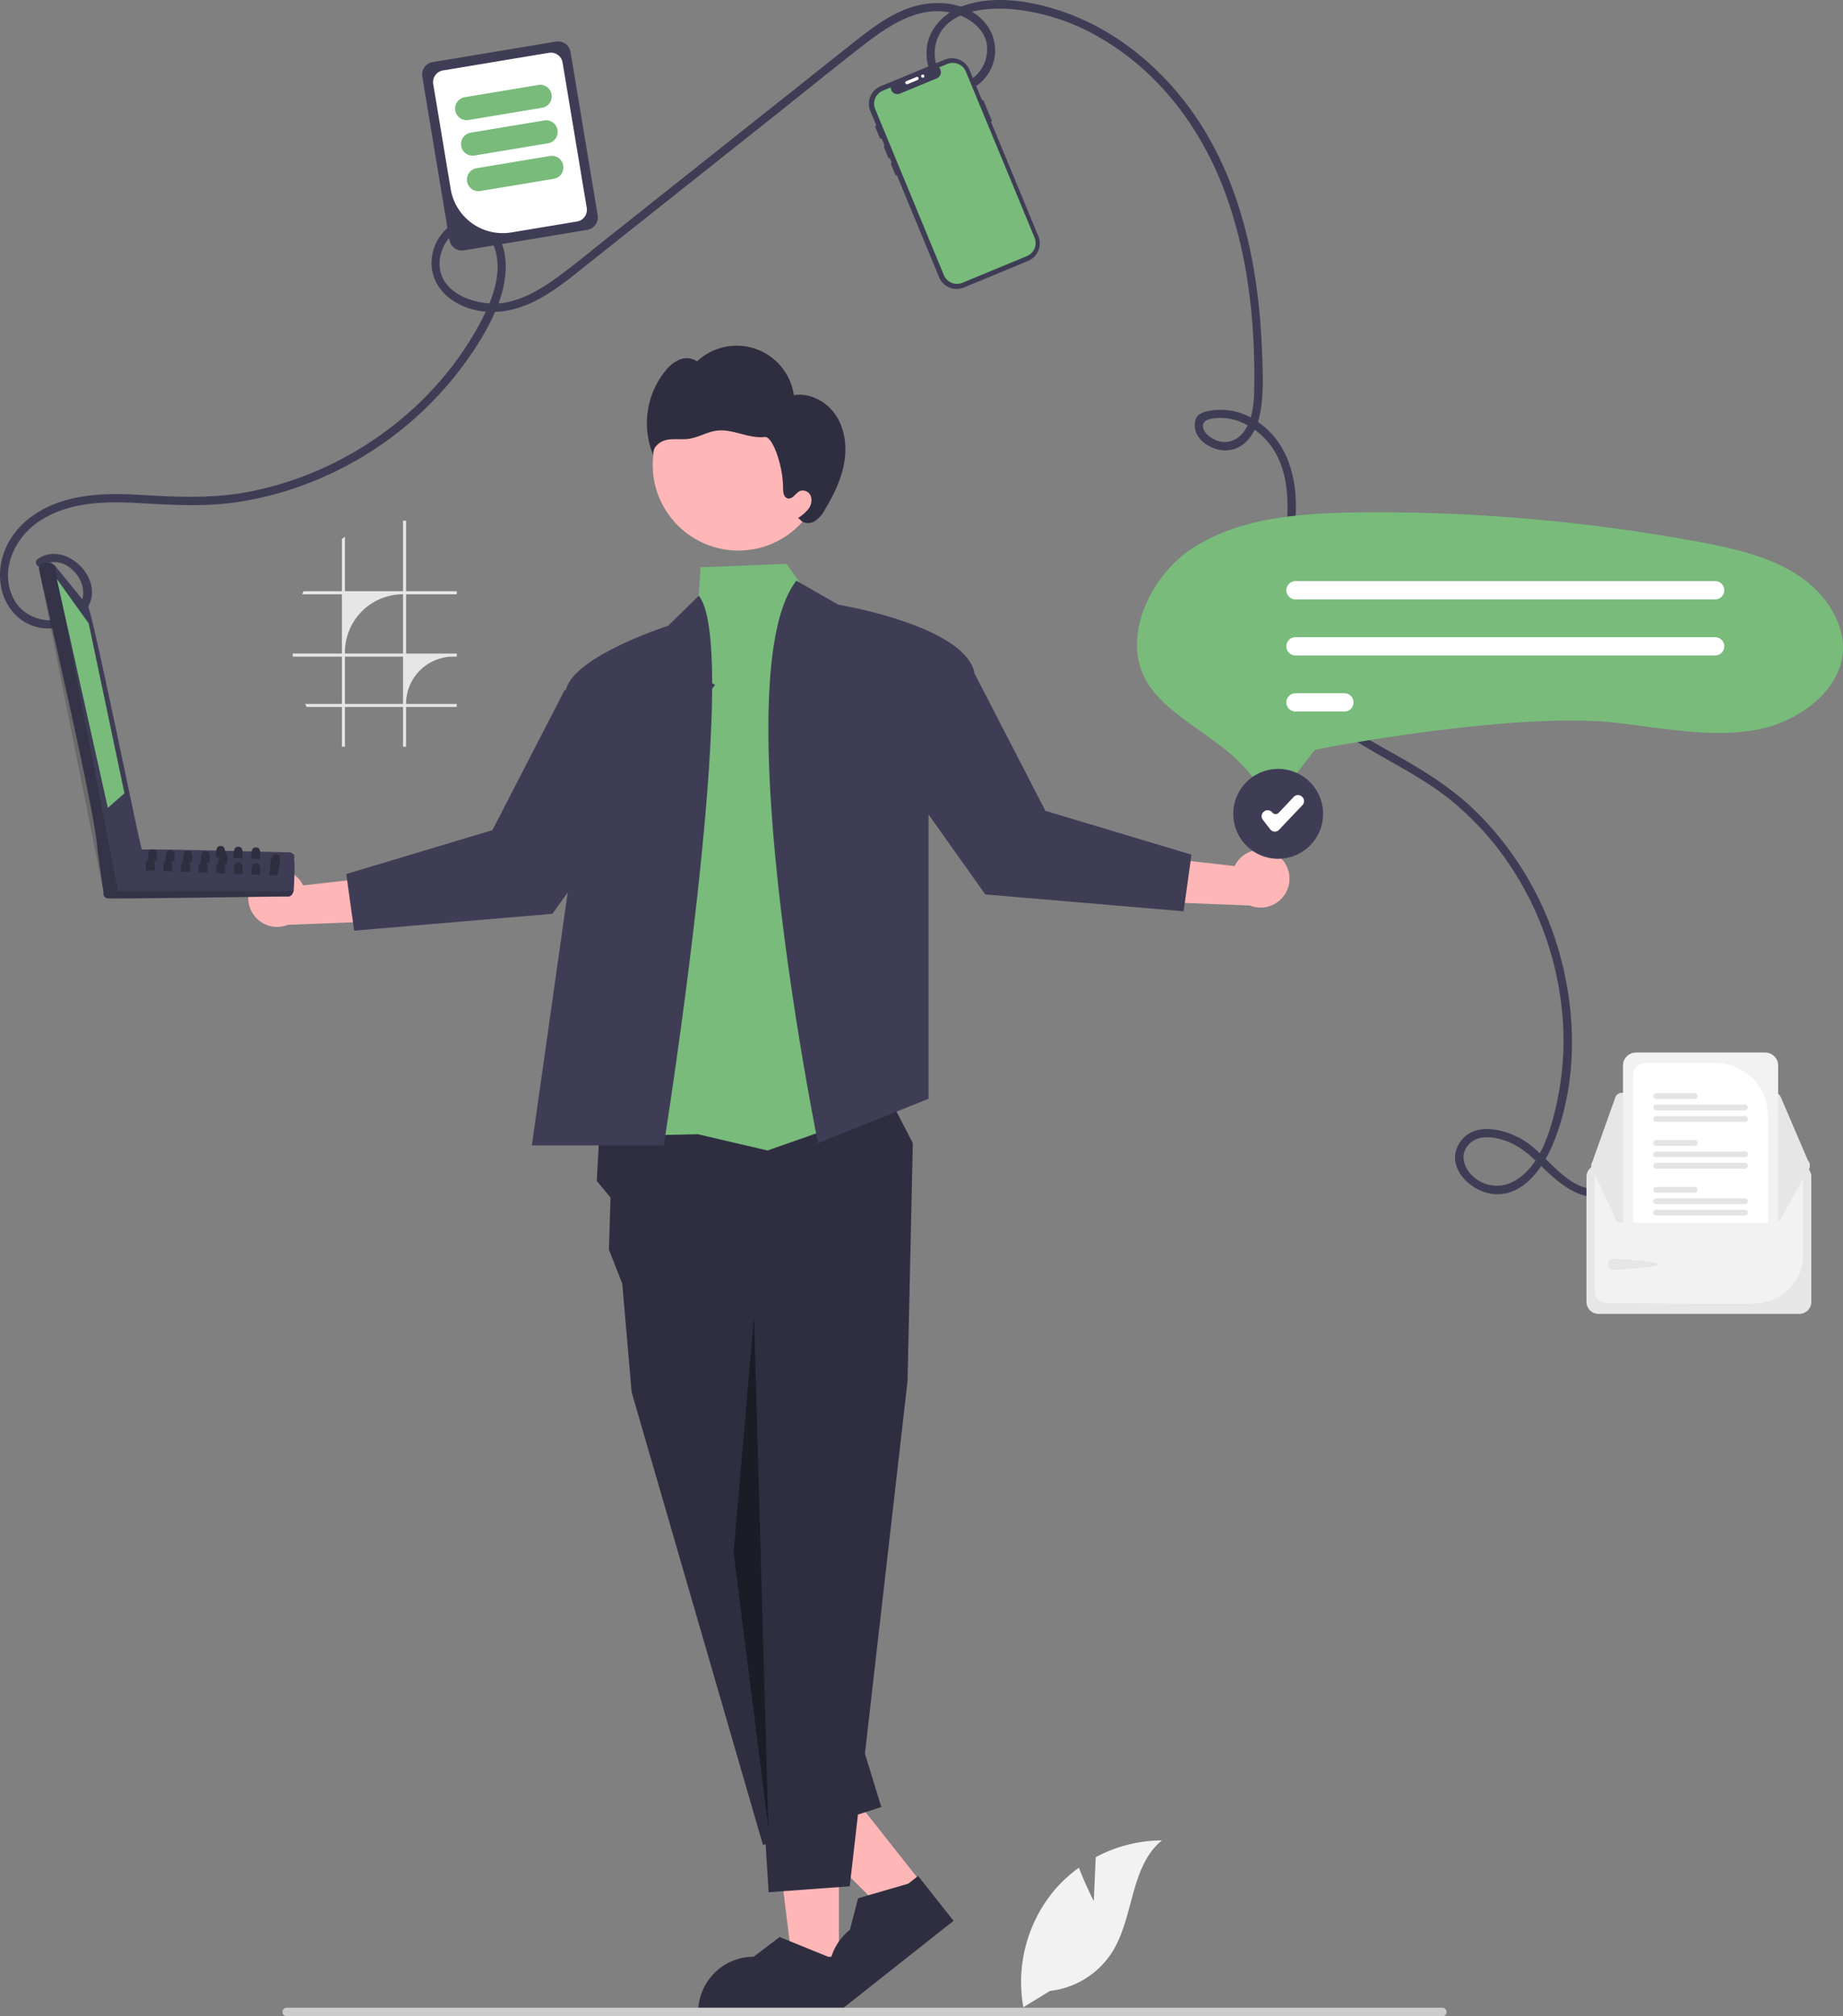 <svg xmlns="http://www.w3.org/2000/svg" width="666.741" height="729.254" data-name="Layer 1"><rect width="100%" height="100%" fill="#808080" stroke="none"/><path fill="#3f3d56" d="M15.195 204.733c8.344-5.707 19.083 6.871 13.241 14.703-5.905 7.916-18.815 5.672-23.261-2.411-5.672-10.313-.024-22.581 9.118-28.568 10.384-6.802 23.11-7.184 35.1-6.547 12.111.644 23.93 1.498 35.994-.238a120.739 120.739 0 0 0 29.693-8.327 126.144 126.144 0 0 0 49.875-37.784c6.154-7.808 11.906-16.583 15.428-25.93 2.714-7.2 4-16.668.155-23.715a12.073 12.073 0 0 0-18.354-3.686c-6.407 5.25-8.138 14.997-3.239 21.79 5.257 7.288 15.177 9.786 23.718 8.459 11.87-1.844 21.482-10.224 30.57-17.439l67.299-53.43c11.097-8.811 22.081-17.793 33.322-26.42 9.14-7.016 20.295-13.819 32.2-10.071 4.799 1.51 9.635 5.088 10.835 10.227a13.161 13.161 0 0 1-4.72 12.75 8.095 8.095 0 0 1-11.84-1.485c-2.51-3.499-2.716-8.488-1.27-12.442 3.86-10.566 18.031-11.672 27.487-10.813a77.226 77.226 0 0 1 31.584 10.396c19.985 11.607 34.764 30.49 43.433 51.716 9.605 23.52 12.564 49.545 12.172 74.793-.08 5.15-.437 10.846-3.335 15.286-2.84 4.349-7.792 5.665-12.234 2.757-1.447-.947-3.307-2.792-2.93-4.738.474-2.444 5.343-2.462 7.293-2.369 5.338.256 10.384 2.947 14.207 6.574 9.087 8.62 9.793 21.811 8.608 33.54-1.3 12.876-5.011 25.682-3.537 38.716 2.414 21.355 19.936 33.22 37.146 43.038 8.813 5.027 17.82 9.834 25.745 16.23a106.04 106.04 0 0 1 20.988 22.842 115.376 115.376 0 0 1 19.702 57.19 105.533 105.533 0 0 1-2.399 30.506c-2.264 9.779-5.83 22.106-15.226 27.36a12.607 12.607 0 0 1-14.367-1.29c-3.807-3.055-5.667-8.479-1.735-12.296 3.259-3.163 8.473-2.496 12.405-1.21 4.733 1.548 8.417 4.437 11.945 7.85 6.726 6.505 14.6 14.49 24.831 12.413 1.891-.384 1.09-3.276-.797-2.893-12.353 2.508-19.8-11.848-28.91-17.375-6.594-4.002-17.859-6.977-23.012.827-5.562 8.422 3.38 17.508 11.69 18.593 10.805 1.41 18.296-9.155 21.923-17.875 8.414-20.224 8.675-43.938 3.529-64.997a115.929 115.929 0 0 0-32.07-56.169c-7.976-7.602-17.12-13.43-26.66-18.855-9.629-5.476-19.665-10.73-27.904-18.246a41.84 41.84 0 0 1-14.155-32.262c.088-14.012 4.593-27.61 4.312-41.648-.233-11.64-4.188-23.006-14.314-29.56a23.145 23.145 0 0 0-14.191-3.96c-2.049.168-4.926.513-6.613 1.795-1.359 1.033-1.616 3.45-1.342 5.013.65 3.712 4.161 6.29 7.572 7.323a10.842 10.842 0 0 0 11.708-3.455c3.28-3.787 4.418-8.838 4.882-13.7.629-6.59.281-13.357-.01-19.957-1.18-26.82-6.48-54.281-20.418-77.574-11.847-19.8-30.274-36.402-52.367-43.747-10.411-3.46-22.761-5.535-33.504-2.387-9.242 2.708-16.325 10.315-14.799 20.39 1.292 8.528 10.13 14.427 17.916 9.044a15.523 15.523 0 0 0 2.487-23.396c-7.528-7.884-19.803-7.827-29.196-3.82-5.657 2.412-10.665 6.027-15.495 9.783-6.158 4.786-12.228 9.688-18.336 14.537l-73.581 58.418c-5.808 4.61-11.522 9.39-17.523 13.748-5.6 4.067-11.779 7.834-18.673 9.14-9.708 1.839-25.075-2.983-23.898-15.297.457-4.781 3.624-10.063 8.466-11.434 4.745-1.344 9.226 1.709 10.99 6.03 3.89 9.528-.678 20.427-5.221 28.79-11.248 20.71-28.991 37.576-49.78 48.55a121.035 121.035 0 0 1-33.11 11.75c-12.972 2.55-25.702 2.05-38.818 1.255-12.714-.771-26.065-.693-37.398 5.933-9.292 5.433-15.49 15.285-14.001 26.264 1.293 9.534 8.94 16.821 18.801 16.016 8.278-.676 16.594-7.744 13.657-16.723-2.432-7.434-11.819-13.297-18.999-8.386-1.584 1.083-.085 3.684 1.515 2.59Z"/><path fill="#f2f2f2" d="M917.588 506.702h-72.686a4.288 4.288 0 0 0-4.283 4.283v45.254a4.288 4.288 0 0 0 4.283 4.283h72.686a4.288 4.288 0 0 0 4.283-4.283v-45.254a4.288 4.288 0 0 0-4.283-4.283Z" style="isolation:isolate" transform="translate(-266.63 -85.373)"/><path fill="#e6e6e6" d="M650.958 421.33h-72.685a4.288 4.288 0 0 0-4.283 4.282v45.254a4.288 4.288 0 0 0 4.283 4.283h72.685a4.288 4.288 0 0 0 4.283-4.283v-45.254a4.288 4.288 0 0 0-4.283-4.283Zm1.406 32.505a17.608 17.608 0 0 1-17.312 17.54c-7.375.095 4.08.133-4.814.133-20.34 0-41.55-.195-49.463-.32a3.99 3.99 0 0 1-3.908-3.975v-41.597a1.41 1.41 0 0 1 1.405-1.41h72.683a1.41 1.41 0 0 1 1.409 1.406Z"/><path fill="#e6e6e6" d="M642.01 395.27h-55.378a2.38 2.38 0 0 0-2.237 1.578l-8.553 23.996a2.375 2.375 0 0 0 2.234 3.173l74.272.131h.003a2.375 2.375 0 0 0 2.183-3.31l-.13.055.13-.055-10.34-24.128a2.372 2.372 0 0 0-2.183-1.44Z"/><path fill="#e6e6e6" d="M654.726 421.359a2.382 2.382 0 0 1-.192.936l-10.34 18.572a2.382 2.382 0 0 1-2.183 1.438h-55.378a2.382 2.382 0 0 1-2.24-1.577l-8.55-18.44a2.374 2.374 0 0 1 1.44-3.034 2.337 2.337 0 0 1 .792-.139l9.073-.017 3.703-.006 48.726-.086 3.705-.006 9.066-.017h.002a2.376 2.376 0 0 1 2.376 2.376Zm-71.004 33.915c1.098 0 16.178.922 16.178 2.02s-15.08 1.957-16.178 1.957a1.988 1.988 0 0 1 0-3.977Z"/><path fill="#f2f2f2" d="M638.562 380.673h-46.694a4.726 4.726 0 0 0-4.72 4.72v56.912h54.863a2.346 2.346 0 0 0 1.271-.37v-56.542a4.726 4.726 0 0 0-4.72-4.72Z"/><path fill="#fff" d="M620.74 384.5h-25.59a4.303 4.303 0 0 0-4.3 4.297v53.508h48.727v-38.968a18.86 18.86 0 0 0-18.838-18.837Z"/><path fill="#e4e4e4" d="M631.276 437.553h-32.124a1.047 1.047 0 1 0 0 2.094h32.124a1.047 1.047 0 1 0 0-2.094Zm0-4.141h-32.124a1.048 1.048 0 0 0 0 2.096h32.124a1.048 1.048 0 1 0 0-2.096Zm-18.199-4.139h-13.925a1.047 1.047 0 1 0 0 2.094h13.925a1.047 1.047 0 1 0 0-2.094Zm18.199-8.671h-32.124a1.048 1.048 0 0 0 0 2.096h32.124a1.048 1.048 0 1 0 0-2.096Zm0-4.139h-32.124a1.047 1.047 0 1 0 0 2.094h32.124a1.047 1.047 0 1 0 0-2.094Zm-18.199-4.141h-13.925a1.048 1.048 0 0 0 0 2.097h13.925a1.048 1.048 0 1 0 0-2.097Zm18.199-8.67h-32.124a1.048 1.048 0 0 0 0 2.096h32.124a1.048 1.048 0 1 0 0-2.096Zm0-4.139h-32.124a1.048 1.048 0 0 0 0 2.096h32.124a1.048 1.048 0 1 0 0-2.096Zm-18.199-4.141h-13.925a1.048 1.048 0 0 0 0 2.096h13.925a1.048 1.048 0 1 0 0-2.096Z"/><circle cx="267.124" cy="168.13" r="30.997" fill="#ffb6b6"/><path fill="#2f2e41" d="M302.508 150.381c-3.26-5.044-9.38-8.406-15.311-7.461a20.909 20.909 0 0 0-35.034-12.196 6.502 6.502 0 0 0-6.358-.636 13.406 13.406 0 0 0-5.165 4.146 30.088 30.088 0 0 0-4.21 30.61c-.726-2.636 1.916-5.115 4.584-5.707 2.668-.591 5.468-.032 8.174-.417 3.468-.493 6.586-2.505 10.06-2.958 2.919-.38 5.855.368 8.702 1.118 2.847.75 5.775 1.515 8.698 1.168 2.924-.347 6.69 10.733 6.64 18.537-.01 1.479.295 3.378 1.74 3.692 1.78.386 2.811-2.07 4.505-2.74a3.134 3.134 0 0 1 3.845 2.044 5.11 5.11 0 0 1-.976 4.576 15.1 15.1 0 0 1-3.66 3.176l.697.58c1.16 1.533 3.568 1.6 5.24.651a11.311 11.311 0 0 0 3.764-4.284c3.095-5.148 5.81-10.632 6.901-16.539s.424-12.315-2.836-17.36Z"/><path fill="#ffb6b6" d="m303.485 710.95-16.74-.002-7.964-64.572 24.708.001-.004 64.573z"/><path fill="#2f2e41" d="m304.075 728.413-51.48-.001v-.651a20.039 20.039 0 0 1 20.037-20.038h.002l9.403-7.134 17.545 7.135h4.494Z"/><path fill="#ffb6b6" d="m333.673 681.391-13.133 10.38-46.294-45.715 19.384-15.323 40.043 50.658z"/><path fill="#2f2e41" d="M344.967 694.725 304.58 726.65l-.404-.511a20.039 20.039 0 0 1 3.292-28.145l.001-.001 2.953-11.428 18.188-5.284 3.525-2.787ZM216.918 408.274l-1.022 18.843 4.971 6.005-.57 18.847 4.823 12.336 3.392 39.246 47.506 163.756 42.809-13.731-46.747-152.65 56.244-1.405 1.903-86.074-9.967-19.268-103.342 14.095z"/><path fill="#2f2e41" d="m322.915 486.545 5.409 12.976-20.915 182.72-29.345 2.143-12.672-204.275 57.523 6.436z"/><path fill="#78bb7b" d="m294.155 217.278-9.636-13.338-31.114 1.247-.597 10.27-20.669 195.224 20.298-.455 25.197 5.883 48.463-16.962-31.942-181.869z"/><path fill="#3f3d56" d="M240.12 414.291h-47.717l12.45-87.873L209.9 290.8s-3.573-25.457-5.303-38.757a7.529 7.529 0 0 1 .709-4.14 13.656 13.656 0 0 1 2.193-3.309c5.804-6.692 18.858-12.496 27.045-15.673 4.216-1.625 7.146-2.561 7.146-2.561l11.116-10.9c15.957 19.937-12.685 198.831-12.685 198.831Zm47.991-204.271 15.138 8.676s44.832 7.363 49.192 24.2l-16.503 49.815v104.693l-40.006 16.043s-34.51-169.138-7.82-203.427Z"/><path d="m272.788 475.879-7.396 85.669 12.593 99.704" opacity=".4"/><path fill="#ffb6b6" d="M94.22 316.285a10.387 10.387 0 0 1 15.43 3.949l36.676-4.148-8.693 17.098-33.496 1.317a10.443 10.443 0 0 1-9.917-18.215Z"/><path fill="#3f3d56" d="m248.158 241.42 10.496 6.27-58.783 82.811-71.749 6.096-2.857-20.485 52.864-15.86 26.13-50.648 43.899-8.184z"/><path fill="#ffb6b6" d="M462.095 309.285a10.387 10.387 0 0 0-15.43 3.949l-36.677-4.148 8.694 17.098 33.496 1.317a10.443 10.443 0 0 0 9.917-18.216Z"/><path fill="#3f3d56" d="m308.156 234.42-10.495 6.27 58.783 82.811 71.749 6.096 2.856-20.485-52.863-15.86-26.13-50.648-43.9-8.184z"/><path fill="#e6e6e6" d="M165.241 214.934v-1.094h-18.347v-25.532h-1.092v25.532h-21.027v-19.717q-.551.434-1.089.892v18.825h-13.888c-.154.362-.303.726-.443 1.094h14.331v21.454h-17.794c.017.367.042.73.073 1.094h17.721v17.116H110.41c.163.367.334.73.514 1.088h12.762v14.388h1.09v-14.388h21.026v14.388h1.092v-14.388h18.347v-1.088h-18.347a17.112 17.112 0 0 1 17.115-17.116h1.232v-1.094h-18.347v-21.454Zm-19.439 39.664h-21.027v-17.116h21.027Zm0-18.21h-21.027v-.43a21.026 21.026 0 0 1 21.027-21.024Z"/><path fill="#3f3d56" d="M324.647 63.456a.585.585 0 0 1-.764-.317l-1.519-3.67a.584.584 0 0 1 1.08-.448l1.52 3.671a.585.585 0 0 1-.317.764Z"/><path fill="#3f3d56" d="m355.29 36.26-4.533-10.96a6.864 6.864 0 0 0-8.967-3.718l-23.216 9.608a6.864 6.864 0 0 0-3.718 8.967l24.878 60.117a6.864 6.864 0 0 0 8.967 3.717l23.216-9.607a6.864 6.864 0 0 0 3.718-8.967L358.52 44.058a.433.433 0 0 0 .234-.565l-2.897-7a.433.433 0 0 0-.565-.235Z"/><path fill="#78bb7b" d="m349.423 25.902 24.843 60.03a5.123 5.123 0 0 1-2.724 6.673.278.278 0 0 1-.05.025l-23.33 9.654a5.129 5.129 0 0 1-6.698-2.777l-24.842-60.03a5.125 5.125 0 0 1 2.778-6.696l2.83-1.171a2.436 2.436 0 0 0 3.37 2.239l13.3-5.505a2.37 2.37 0 0 0 .775-.52 2.43 2.43 0 0 0 .02-3.442l3.034-1.255a5.125 5.125 0 0 1 6.694 2.775Z"/><path fill="#3f3d56" d="M322.055 57.193a.585.585 0 0 1-.763-.316l-1.52-3.672a.584.584 0 1 1 1.08-.446l1.52 3.67a.585.585 0 0 1-.317.764Zm-3.057-7.082a.585.585 0 0 1-.763-.316l-1.52-3.671a.584.584 0 1 1 1.08-.447l1.52 3.671a.585.585 0 0 1-.317.763Z"/><path fill="#fff" d="M327.55 30.132a.585.585 0 0 1 .316-.764l3.672-1.519a.584.584 0 0 1 .446 1.08l-3.67 1.52a.585.585 0 0 1-.764-.317Z"/><circle cx="333.813" cy="27.54" r=".584" fill="#fff"/><path fill="#78bb7b" d="M460.532 287.38c-.074 0-.147-.002-.222-.005a5.39 5.39 0 0 1-4.335-2.465 60.897 60.897 0 0 0-12.82-13.887c-3.008-2.405-6.152-4.64-9.192-6.804-7.844-5.577-15.23-10.83-19.33-18.087-8.94-15.826 1.587-37.87 16.628-47.755 16.87-11.087 39.059-12.826 60.525-13.054q3.346-.036 6.697-.035a638.494 638.494 0 0 1 115.31 10.543c12.649 2.334 25.889 5.193 36.528 12.13 10.576 6.897 17.005 17.757 16.378 27.67-.916 14.47-16.255 25.282-30.223 28.109-13.314 2.692-27.144.873-41.786-1.054-3.233-.425-6.575-.865-9.88-1.247-35.92-4.152-103.398 8.645-106.253 9.192l-2.832.542-10.99 14.142a5.274 5.274 0 0 1-4.203 2.064Z"/><path fill="#fff" d="M620.488 216.79H468.666a3.303 3.303 0 0 1 0-6.607h151.822a3.303 3.303 0 0 1 0 6.606Zm0 20.275H468.666a3.303 3.303 0 0 1-.007-6.606h151.829a3.303 3.303 0 0 1 0 6.606ZM486.359 257.34h-17.693a3.303 3.303 0 0 1 0-6.606h17.693a3.303 3.303 0 0 1 0 6.607Z"/><circle cx="462.407" cy="294.352" r="16.057" fill="#fff"/><path fill="#3f3d56" d="M462.407 310.605a16.253 16.253 0 1 1 16.253-16.253 16.271 16.271 0 0 1-16.253 16.253Z"/><path fill="#fff" d="M461.205 300.77c-.035 0-.069-.002-.103-.003a2.1 2.1 0 0 1-1.557-.81l-2.683-3.449a2.1 2.1 0 0 1 .368-2.948l.097-.075a2.1 2.1 0 0 1 2.949.368 1.532 1.532 0 0 0 2.32.113l5.449-5.752a2.104 2.104 0 0 1 2.97-.08l.09.085a2.1 2.1 0 0 1 .08 2.97l-8.456 8.924a2.098 2.098 0 0 1-1.524.656Z"/><path fill="#3f3d56" d="m162.592 86.793-9.823-59.076a4.577 4.577 0 0 1 3.76-5.26l44.615-7.418a4.577 4.577 0 0 1 5.26 3.76l9.823 59.075a4.577 4.577 0 0 1-3.76 5.26l-44.615 7.419a4.577 4.577 0 0 1-5.26-3.76Z"/><path fill="#fff" d="m163.047 68.38-6.315-37.979a4.286 4.286 0 0 1 3.521-4.926l38.343-6.376a4.287 4.287 0 0 1 4.926 3.522l8.742 52.569a4.287 4.287 0 0 1-3.522 4.926l-23.752 3.95a19.094 19.094 0 0 1-21.943-15.685Z"/><path fill="#78bb7b" d="M164.702 39.966a4.189 4.189 0 0 1 3.441-4.814l26.599-4.423a4.184 4.184 0 1 1 1.372 8.255l-26.598 4.423a4.189 4.189 0 0 1-4.814-3.441Zm2.135 12.841a4.189 4.189 0 0 1 3.441-4.814l26.599-4.423a4.184 4.184 0 0 1 1.373 8.255l-26.599 4.423a4.189 4.189 0 0 1-4.814-3.441Zm2.136 12.84a4.189 4.189 0 0 1 3.44-4.813l26.6-4.423a4.184 4.184 0 0 1 1.372 8.254l-26.599 4.423a4.189 4.189 0 0 1-4.813-3.44Z"/><path fill="#f2f2f2" d="m395.697 687.598.707-15.9a51.353 51.353 0 0 1 23.953-6.064c-11.504 9.406-10.067 27.536-17.866 40.184a30.889 30.889 0 0 1-22.651 14.274l-9.627 5.895a51.76 51.76 0 0 1 10.91-41.943 49.997 49.997 0 0 1 9.188-8.538c2.306 6.08 5.386 12.092 5.386 12.092Z"/><path fill="#ccc" d="M523.34 727.7a1.549 1.549 0 0 1-1.554 1.554h-418.05a1.553 1.553 0 1 1 0-3.106h418.05a1.549 1.549 0 0 1 1.553 1.553Z"/><path fill="#3f3d56" d="M104.743 308.284c-7.414-.148-47.24-1.29-53.77-1.01-.37-1.293-12.75 14.573-13.051 14.671a1.808 1.808 0 0 0 .605 2.908c.727.442 64.931-.746 65.71-.59a1.786 1.786 0 0 0 1.593-1.04l.43-.96c.044-1.645.582-10.048.099-11.485a1.778 1.778 0 0 0-1.616-2.494Z"/><path d="M372.889 407.634c-.377.906-.86 2.043-2.023 2.001l-65.032.73a1.794 1.794 0 0 1-1.565-2.633Z" opacity=".17" style="isolation:isolate" transform="translate(-266.63 -85.373)"/><path fill="#3f3d56" d="M51.277 307.08c-.7-1.211-18.087-87.239-19.538-87.958L19.87 204.6l-1.06-.798c-1.476-.81-5.015-.262-4.697 1.99 2.79 13.37 20.726 89.52 21.12 101.391l2.158 15.125a1.863 1.863 0 0 0 2.3 1.53 3.583 3.583 0 0 0 2.877-2.08c.162-.533 9.522-14.37 8.71-14.68Z"/><path d="m286.496 289.974 22.703 117.161c-.759 1.922-4.312 3.268-5.14.747-.014-.003-23.29-116.643-23.314-116.713-.248-2.807 4.39-2.896 5.75-1.195Z" opacity=".17" style="isolation:isolate" transform="translate(-266.63 -85.373)"/><path fill="#78bb7b" d="m20.55 209.392 11.531 16.072 12.942 61.465-6.017 5.248-18.456-82.785z"/><path fill="#2f2e41" d="m97.3 316.572 3.19.13a12.539 12.539 0 0 1 .46-2.76c.48-2.28.91-4.99-1.08-4.98-1.35-.13-1.81 1.58-2.05 3.44a26.32 26.32 0 0 1-.52 4.17Zm-18.3-4.29 2.15.08 1.04.04c-.02-1.14.51-3.49-.78-4.07a1.6 1.6 0 0 0-.65-.13c-1.21-.07-1.57.85-1.68 1.91-.07.64-.04 1.32-.06 1.85 0 .11-.01.22-.02.32Zm-6.37-.26 2.16.09 1.03.04c-.02-1.31.67-4.17-1.43-4.21-1.94-.11-1.69 2.36-1.74 3.76 0 .11-.01.22-.02.32Zm-6.37-.25 2.15.08 1.04.04c-.02-1.3.67-4.16-1.43-4.2-1.94-.12-1.69 2.35-1.74 3.76 0 .11-.01.22-.02.32Zm-6.37-.26 2.16.09 1.03.04c-.02-1.31.67-4.16-1.43-4.21-1.94-.11-1.69 2.36-1.74 3.76 0 .11-.01.22-.02.32Zm-6.37-.25 2.15.08 1.04.04c-.02-1.2.56-3.71-.98-4.14h-.01a1.464 1.464 0 0 0-.44-.06 1.506 1.506 0 0 0-.54.05h-.01c-1.34.35-1.15 2.45-1.19 3.71 0 .11-.01.22-.02.32Zm37.35-.68 3.19.13c0-.12 0-.25.01-.4a13.331 13.331 0 0 0 .04-2.29c-.11-.84-.47-1.5-1.48-1.52-1.03-.06-1.44.6-1.6 1.45a3.115 3.115 0 0 0-.08.44v.01c-.08.78-.03 1.62-.08 2.18Zm-6.37-.26 3.19.13a23.28 23.28 0 0 0 .06-2.58c-.09-.88-.44-1.6-1.49-1.62-1.06-.07-1.47.65-1.63 1.54-.15.86-.07 1.89-.13 2.53Z"/><path fill="#2f2e41" d="m78.13 310.072.95.04 2.24.09c-.01-.48.08-1.18.09-1.87a4.233 4.233 0 0 0-.02-.62c-.08-.93-.41-1.7-1.5-1.72-1.11-.06-1.5.71-1.64 1.65-.14.84-.06 1.81-.12 2.43Zm12.8 6.25 3.19.12c-.01-1.3.67-4.16-1.43-4.2-2.1-.13-1.64 2.77-1.76 4.08Zm-6.37-.26 3.19.13c-.01-1.31.67-4.17-1.43-4.21-2.1-.12-1.64 2.78-1.76 4.08Zm-6.37-.25 3.19.12c-.01-.93.34-2.65-.23-3.57a1.32 1.32 0 0 0-1.2-.63 1.406 1.406 0 0 0-.93.23c-1.02.67-.73 2.79-.83 3.85Zm-6.37-.26 3.19.13c-.01-.93.33-2.64-.22-3.57a1.323 1.323 0 0 0-1.21-.64 1.39 1.39 0 0 0-.93.23c-1.02.69-.73 2.8-.83 3.85Zm-6.37-.25 3.19.12c-.01-.93.34-2.65-.23-3.57a1.32 1.32 0 0 0-1.2-.63 1.405 1.405 0 0 0-.93.23c-1.02.67-.73 2.79-.83 3.85Zm-6.37-.26 3.19.13c-.01-.93.33-2.64-.22-3.57a1.312 1.312 0 0 0-1.21-.64 1.39 1.39 0 0 0-.93.23c-1.02.69-.73 2.8-.83 3.85Zm-6.37-.25 3.19.12c-.01-.93.33-2.64-.23-3.57a1.308 1.308 0 0 0-1.2-.63 1.405 1.405 0 0 0-.93.23c-1.02.68-.73 2.79-.83 3.85Z"/></svg>